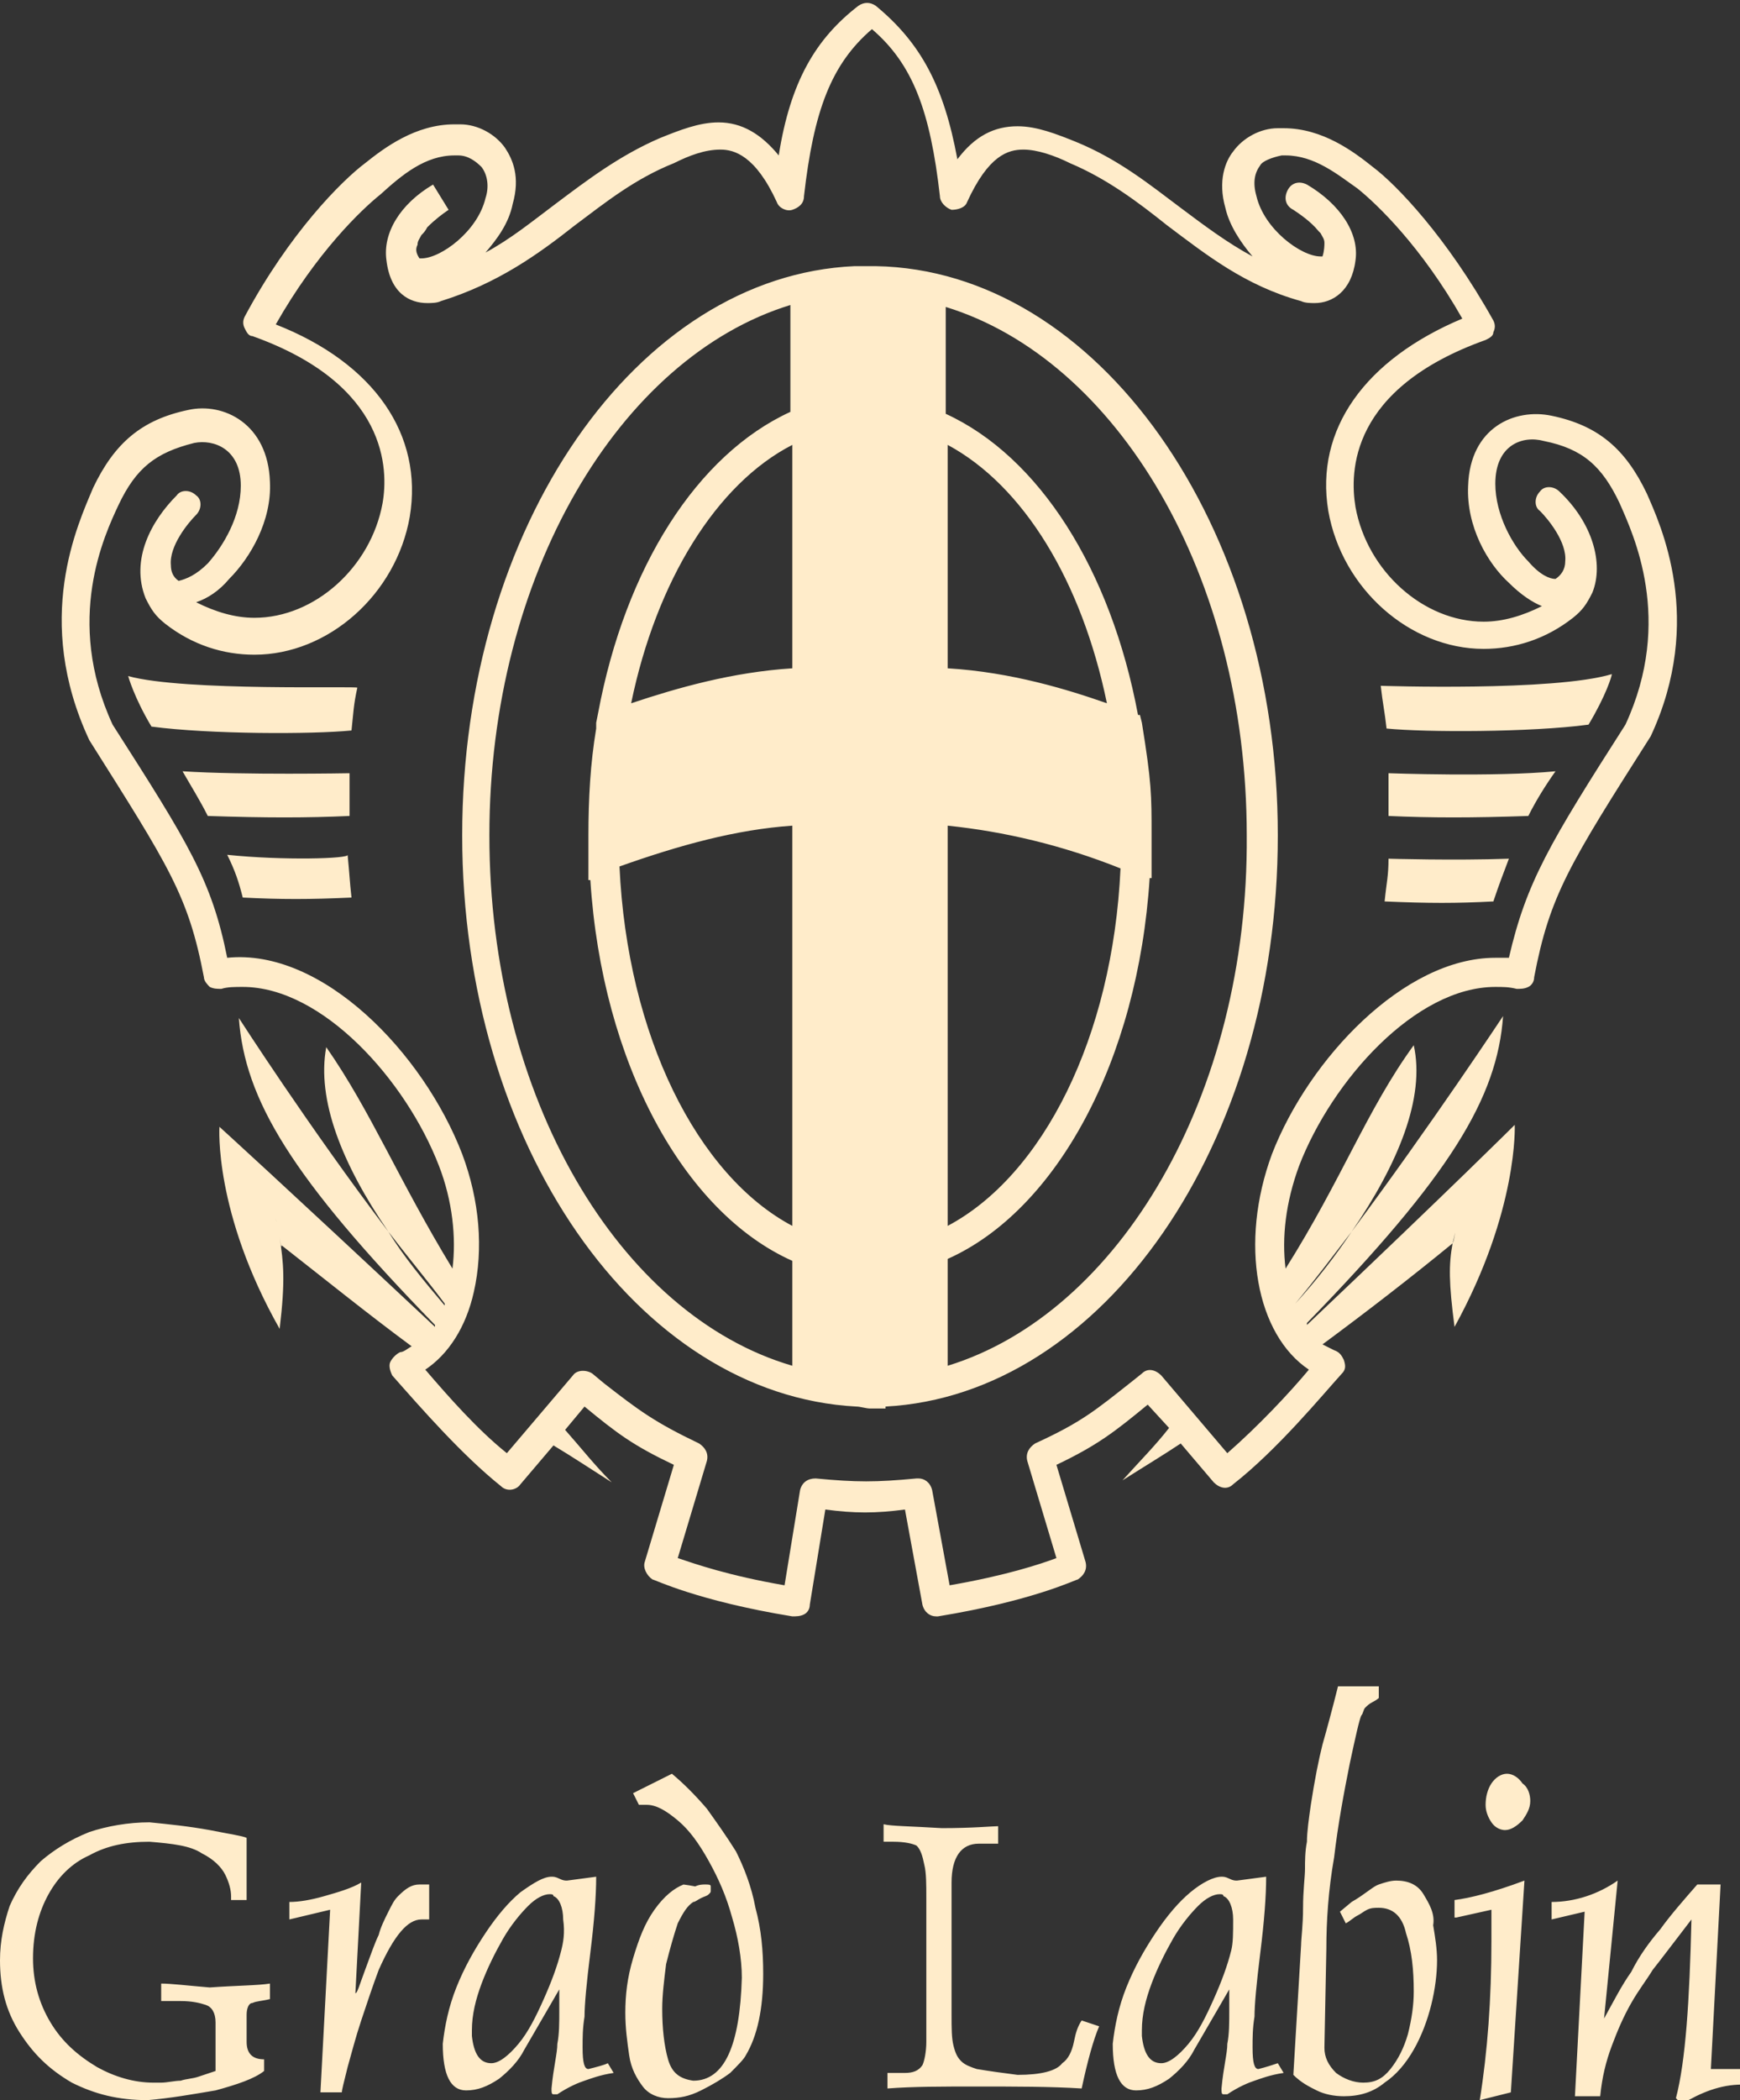 <?xml version="1.0" encoding="utf-8"?>
<!-- Generator: Adobe Illustrator 22.1.0, SVG Export Plug-In . SVG Version: 6.00 Build 0)  -->
<svg version="1.1" id="Layer_1" xmlns="http://www.w3.org/2000/svg" xmlns:xlink="http://www.w3.org/1999/xlink" x="0px" y="0px"
	 viewBox="0 0 89.6 108.1" style="enable-background:new 0 0 89.6 108.1;" xml:space="preserve">
<rect x="0" y="0" width="89.6" height="108.1" fill="#333333" stroke="none"/>
<style type="text/css">
	.st0{fill:#FFECCA;}
</style>
<g>
	<g>
		<path class="st0" d="M55.3,105.1c-0.1,0.5-0.3,0.9-0.6,1.1c-0.3,0.4-1.1,0.6-2.3,0.6c-0.8-0.1-1.5-0.2-2.1-0.3
			c-0.3-0.1-0.6-0.2-0.8-0.4c-0.2-0.2-0.3-0.4-0.4-0.8c-0.1-0.4-0.1-0.9-0.1-1.6v-6.8c0-1.3,0.5-2,1.4-2h1v-0.9
			c-0.3,0-1.3,0.1-2.9,0.1c-1.6-0.1-2.6-0.1-3-0.2v0.9H46c0.6,0,1,0.1,1.2,0.2c0.2,0.2,0.3,0.5,0.4,1c0.1,0.4,0.1,1,0.1,1.7v7.4
			c0,0.5-0.1,1-0.2,1.2c-0.2,0.3-0.5,0.4-0.9,0.4h-0.9v0.8c1.3-0.1,2.8-0.1,4.6-0.1c2,0,3.8,0,5.4,0.1c0.3-1.4,0.6-2.5,0.9-3.2
			l-0.9-0.3C55.5,104.3,55.4,104.6,55.3,105.1z M88.1,106.5l0.5-9.5h-1.2c-0.7,0.8-1.4,1.6-1.9,2.3c-0.6,0.7-1.1,1.4-1.5,2.2
			c-0.5,0.7-0.9,1.5-1.4,2.4l0.7-7.1c-1,0.7-2.2,1.1-3.4,1.1v0.9l1.7-0.4l-0.5,9.5h1.3c0.1-1,0.3-1.8,0.6-2.6c0.3-0.8,0.6-1.5,1-2.2
			c0.4-0.7,0.8-1.2,1.1-1.7c0.4-0.5,1-1.3,2-2.6c-0.1,4.2-0.3,7.3-0.8,9.2l0.3,0.3c1-0.6,2-1,3.1-1v-0.8L88.1,106.5z M64.8,106.5
			c-0.2,0-0.3-0.3-0.3-1.1c0-0.5,0-1,0.1-1.6c0-0.6,0.1-1.7,0.3-3.3c0.2-1.6,0.3-2.9,0.3-3.9l-1.5,0.2c-0.1,0-0.2,0-0.4-0.1
			c-0.2-0.1-0.3-0.1-0.4-0.1c-0.4,0-1,0.3-1.6,0.8c-0.6,0.5-1.2,1.2-1.8,2.1c-0.6,0.9-1.1,1.8-1.5,2.8c-0.4,1-0.6,2-0.7,2.9
			c0,1.6,0.4,2.4,1.2,2.4c0.6,0,1.1-0.2,1.7-0.6c0.5-0.4,1-0.9,1.3-1.5l1.8-3.1v1.1c0,0.6,0,1.2-0.1,1.7c0,0.5-0.2,1.2-0.3,2.3
			c0,0.2,0,0.3,0.1,0.3c0.1,0,0.1,0,0.2,0c0.6-0.4,1.1-0.6,1.4-0.7c0.3-0.1,0.8-0.3,1.5-0.4l-0.3-0.5
			C65.5,106.3,65.2,106.4,64.8,106.5z M63.4,100.4c-0.2,0.8-0.5,1.6-0.9,2.5c-0.4,0.9-0.8,1.7-1.3,2.3c-0.5,0.6-1,1-1.4,1
			c-0.6,0-0.9-0.5-1-1.4c0-0.1,0-0.2,0-0.3c0-0.8,0.2-1.6,0.5-2.4c0.3-0.8,0.7-1.6,1.1-2.3c0.4-0.7,0.9-1.3,1.3-1.7
			c0.4-0.4,0.8-0.6,1.1-0.6c0.1,0,0.2,0,0.2,0.1c0.3,0.1,0.5,0.6,0.5,1.2C63.5,99.5,63.5,100,63.4,100.4z M8.3,102.1v0.9
			c0.1,0,0.2,0,0.4,0c0.2,0,0.4,0,0.6,0c0.6,0,1,0.1,1.3,0.2c0.3,0.1,0.5,0.4,0.5,0.9v2.5c-0.3,0.1-0.6,0.2-0.9,0.3
			c-0.3,0.1-0.6,0.1-0.9,0.2c-0.3,0-0.7,0.1-1,0.1c-0.1,0-0.3,0-0.4,0c-1,0-2-0.3-2.9-0.8c-1-0.6-1.8-1.3-2.4-2.3
			c-0.6-1-0.9-2.1-0.9-3.3c0-1.3,0.3-2.4,0.8-3.3c0.5-0.9,1.2-1.6,2.1-2c0.9-0.5,1.9-0.7,3.1-0.7c1.2,0.1,2.1,0.2,2.7,0.6
			c0.6,0.3,1,0.7,1.2,1.1c0.2,0.4,0.3,0.8,0.3,1.1v0.2h0.8v-3.2c-0.2-0.1-0.9-0.2-1.9-0.4c-1.1-0.2-2.1-0.3-3.1-0.4
			c-1.1,0-2.2,0.2-3.1,0.5c-1,0.4-1.8,0.9-2.5,1.5c-0.7,0.7-1.2,1.4-1.6,2.3C0.2,99,0,99.9,0,100.9c0,1.4,0.3,2.6,1,3.7
			c0.7,1.1,1.5,1.9,2.7,2.6c1.2,0.6,2.4,0.9,3.9,0.9c1.2-0.1,2.3-0.3,3.5-0.5c1.1-0.3,2-0.6,2.5-1V106c-0.6,0-0.9-0.3-0.9-0.9v-1.4
			c0-0.3,0.1-0.6,0.3-0.6c0.2-0.1,0.5-0.1,0.9-0.2v-0.8c-0.6,0.1-1.7,0.1-3.1,0.2C9.6,102.2,8.8,102.1,8.3,102.1z M73.3,97.5
			c-0.3-0.5-0.8-0.7-1.4-0.7c-0.3,0-0.6,0.1-0.9,0.2c-0.3,0.1-0.7,0.5-1.4,0.9L69,98.4l0.3,0.6c0.2-0.1,0.4-0.3,0.6-0.4
			c0.2-0.1,0.3-0.2,0.5-0.3c0.2-0.1,0.4-0.1,0.6-0.1c0.7,0,1.2,0.4,1.4,1.3c0.3,0.9,0.4,1.9,0.4,3c0,0.7-0.1,1.4-0.3,2.2
			c-0.2,0.7-0.5,1.3-0.9,1.8c-0.4,0.5-0.8,0.7-1.4,0.7c-0.5,0-1-0.2-1.4-0.5c-0.4-0.4-0.6-0.8-0.6-1.3l0.1-5.1c0-1.4,0.1-3,0.4-4.7
			c0.2-1.7,0.5-3.3,0.8-4.8c0.3-1.4,0.5-2.3,0.6-2.5c0.1-0.1,0.1-0.3,0.2-0.4c0.1-0.1,0.2-0.2,0.4-0.3c0.2-0.1,0.3-0.2,0.3-0.2v-0.6
			h-2.1c-0.3,1.2-0.6,2.3-0.8,3c-0.2,0.8-0.4,1.8-0.6,3.1c-0.1,0.7-0.2,1.4-0.2,1.9c-0.1,0.5-0.1,1-0.1,1.4c0,0.4-0.1,1.1-0.1,2
			c0,0.9-0.1,1.6-0.1,1.9l-0.4,6.7c0.4,0.4,0.8,0.6,1.2,0.8c0.4,0.2,0.9,0.3,1.4,0.3c0.8,0,1.5-0.2,2.1-0.7c0.6-0.4,1.1-1,1.5-1.7
			c0.4-0.7,0.7-1.5,0.9-2.3c0.2-0.8,0.3-1.6,0.3-2.3c0-0.6-0.1-1.2-0.2-1.8C73.9,98.5,73.6,98,73.3,97.5z M37.9,95.3
			c-0.5-0.8-1-1.5-1.5-2.2c-0.6-0.7-1.2-1.3-1.8-1.8l-2,1l0.3,0.6c0.1,0,0.2,0,0.4,0c0.5,0,1,0.3,1.6,0.8c0.6,0.5,1.1,1.2,1.6,2.1
			c0.5,0.9,0.9,1.8,1.2,2.9c0.3,1,0.5,2.1,0.5,3.1c-0.1,3.5-0.9,5.3-2.5,5.3c-0.7-0.1-1.1-0.4-1.3-1.1c-0.2-0.7-0.3-1.6-0.3-2.6
			c0-0.7,0.1-1.5,0.2-2.3c0.2-0.8,0.4-1.5,0.6-2.1c0.3-0.6,0.5-0.9,0.8-1.1c0.1,0,0.2-0.1,0.4-0.2c0.2-0.1,0.3-0.1,0.4-0.2
			c0.1-0.1,0.1-0.1,0.1-0.2c0,0,0-0.1,0-0.1c0,0,0-0.1,0-0.1c0-0.1-0.1-0.1-0.3-0.1c-0.1,0-0.3,0-0.5,0.1C35.3,97,35.1,97,35.2,97
			c-0.5,0.2-1,0.6-1.5,1.3c-0.5,0.7-0.8,1.5-1.1,2.5c-0.3,1-0.4,1.9-0.4,2.8c0,0.8,0.1,1.5,0.2,2.2c0.1,0.7,0.4,1.2,0.7,1.6
			c0.3,0.4,0.8,0.6,1.3,0.6c0.6,0,1.1-0.1,1.7-0.4c0.6-0.3,1.1-0.6,1.5-0.9c0.4-0.4,0.7-0.7,0.8-0.9c0.6-1,0.9-2.4,0.9-4.2
			c0-1.2-0.1-2.3-0.4-3.4C38.7,97.1,38.3,96.1,37.9,95.3z M21.6,97c-0.4,0-0.7,0.2-1.1,0.6c-0.2,0.2-0.3,0.4-0.5,0.8
			c-0.2,0.4-0.4,0.8-0.5,1.2c-0.2,0.4-0.4,1-0.7,1.8c-0.3,0.8-0.4,1.2-0.5,1.2l0.3-5.7c-0.5,0.3-1.2,0.5-1.9,0.7
			c-0.7,0.2-1.3,0.3-1.8,0.3v0.9l2.1-0.5l-0.5,9.4h1.1c0-0.1,0.1-0.5,0.3-1.3c0.2-0.7,0.4-1.5,0.7-2.4c0.3-0.9,0.6-1.8,0.9-2.6
			c0.8-1.8,1.5-2.6,2.2-2.6c0.1,0,0.2,0,0.3,0c0.1,0,0.1,0,0.1,0V97c0,0-0.1,0-0.1,0C21.8,97,21.7,97,21.6,97z M30.3,106.5
			c-0.2,0-0.3-0.3-0.3-1.1c0-0.5,0-1,0.1-1.6c0-0.6,0.1-1.7,0.3-3.3c0.2-1.6,0.3-2.9,0.3-3.9l-1.5,0.2c-0.1,0-0.2,0-0.4-0.1
			c-0.2-0.1-0.3-0.1-0.4-0.1c-0.4,0-0.9,0.3-1.6,0.8c-0.6,0.5-1.2,1.2-1.8,2.1c-0.6,0.9-1.1,1.8-1.5,2.8c-0.4,1-0.6,2-0.7,2.9
			c0,1.6,0.4,2.4,1.2,2.4c0.6,0,1.1-0.2,1.7-0.6c0.5-0.4,1-0.9,1.3-1.5l1.8-3.1v1.1c0,0.6,0,1.2-0.1,1.7c0,0.5-0.2,1.2-0.3,2.3
			c0,0.2,0,0.3,0.1,0.3c0.1,0,0.1,0,0.2,0c0.6-0.4,1.1-0.6,1.4-0.7c0.3-0.1,0.8-0.3,1.5-0.4l-0.3-0.5
			C31.1,106.3,30.7,106.4,30.3,106.5z M28.9,100.4c-0.2,0.8-0.5,1.6-0.9,2.5c-0.4,0.9-0.8,1.7-1.3,2.3c-0.5,0.6-1,1-1.4,1
			c-0.6,0-0.9-0.5-1-1.4c0-0.1,0-0.2,0-0.3c0-0.8,0.2-1.6,0.5-2.4c0.3-0.8,0.7-1.6,1.1-2.3c0.4-0.7,0.9-1.3,1.3-1.7
			c0.4-0.4,0.8-0.6,1.1-0.6c0.1,0,0.2,0,0.2,0.1c0.3,0.1,0.5,0.6,0.5,1.2C29.1,99.5,29,100,28.9,100.4z M75,98.7l1.8-0.4v1.6
			c0,3-0.2,5.7-0.6,8.2l1.6-0.4l0.7-10.9c-1.6,0.6-2.8,0.9-3.6,1V98.7z M77.6,91.3c-0.3,0-0.6,0.2-0.8,0.5c-0.2,0.3-0.3,0.7-0.3,1.1
			c0,0.3,0.1,0.6,0.3,0.9c0.2,0.3,0.5,0.4,0.7,0.4c0,0,0,0,0,0c0,0,0,0,0,0c0.3,0,0.6-0.2,0.9-0.5c0.2-0.3,0.4-0.6,0.4-1
			c0-0.3-0.1-0.7-0.4-0.9C78.2,91.5,77.9,91.3,77.6,91.3z"/>
		<path class="st0" d="M18,42c0-1,0-1.3,0-2.2c0,0-5.5,0.1-8.6-0.1c0.4,0.7,0.9,1.5,1.3,2.3C13.7,42.1,15.8,42.1,18,42z M11.7,44
			c0.4,0.8,0.6,1.4,0.8,2.2c2,0.1,3.4,0.1,5.6,0c-0.1-0.9-0.1-1.2-0.2-2.2C18,44.2,14.6,44.3,11.7,44z M71.5,39.8c0,0.9,0,1.2,0,2.2
			c2.2,0.1,4.3,0.1,7.2,0c0.4-0.8,0.9-1.6,1.4-2.3C77,40,71.5,39.8,71.5,39.8z M84.8,25.4c-1.1-2.3-2.5-3.5-4.9-4
			C78,21,75.7,22,75.6,25c-0.1,2.1,1,4,2.1,5c0.6,0.6,1.2,1,1.7,1.2c-1,0.5-2,0.8-3,0.8c-3.1,0-6-2.6-6.6-5.9
			c-0.3-1.8-0.3-6.1,6.7-8.6c0.2-0.1,0.4-0.2,0.4-0.4c0.1-0.2,0.1-0.4,0-0.6c-2.4-4.3-5-7-6.2-7.9c-1-0.8-2.6-2-4.6-2l-0.3,0
			c-0.9,0-1.8,0.5-2.3,1.2c-0.4,0.5-0.8,1.5-0.4,2.9c0.2,0.9,0.8,1.8,1.4,2.5c-1.3-0.7-2.5-1.6-3.7-2.5c-1.6-1.2-3.2-2.5-5.4-3.4
			c-1-0.4-2-0.8-3-0.8c-1.2,0-2.2,0.5-3.1,1.7c-0.7-3.8-1.9-6-4.2-7.9c-0.3-0.2-0.6-0.2-0.9,0C42,2,40.7,4.2,40.1,8
			c-0.9-1.1-1.9-1.7-3.1-1.7c-1,0-2,0.4-3,0.8c-2.1,0.9-3.8,2.2-5.4,3.4c-1.2,0.9-2.3,1.8-3.6,2.5c0.6-0.7,1.2-1.5,1.4-2.5
			c0.4-1.4,0-2.3-0.4-2.9c-0.5-0.7-1.4-1.2-2.3-1.2l-0.3,0c-2,0-3.6,1.2-4.6,2c-1.2,0.9-3.9,3.6-6.2,7.9c-0.1,0.2-0.1,0.4,0,0.6
			c0.1,0.2,0.2,0.4,0.4,0.4c7,2.5,7,6.9,6.7,8.6c-0.6,3.3-3.5,5.9-6.6,5.9c-1,0-2-0.3-3-0.8c0.6-0.2,1.2-0.6,1.7-1.2
			c1.1-1.1,2.2-3,2.1-5c-0.1-3-2.4-4.1-4.2-3.7c-2.4,0.5-3.8,1.7-4.9,4C4,27,1.7,31.9,4.6,38.1c4.1,6.5,5.1,8,5.9,12.2
			c0,0.2,0.2,0.4,0.3,0.5c0.2,0.1,0.4,0.1,0.6,0.1c0.3-0.1,0.7-0.1,1.1-0.1c4.1,0,8.4,4.8,10.1,9.2c0.7,1.8,0.9,3.7,0.7,5.3
			c-2.8-4.6-4.2-8.1-6.5-11.4c-0.5,2.7,0.8,6,3.2,9.5c1,1.3,2,2.5,2.9,3.7c0,0,0,0,0,0.1c-1.1-1.3-2.1-2.5-2.9-3.8
			c-4.1-5.4-7.7-11-7.7-11c0.3,4.2,2.7,8.2,10.1,15.8c0,0,0,0.1,0,0.1C14.5,60.9,11.3,58,11.3,58s-0.3,4.4,3.1,10.4
			c0.3-2.5,0.2-3.4,0-4.7c0-0.2-0.1-0.5-0.2-1c0.1,0.4,0.1,0.7,0.2,1c0.1,0.7,0.1,0.4,0.1,0.4c2.3,1.8,4.4,3.5,6.7,5.2
			c-0.2,0.1-0.4,0.3-0.6,0.3c-0.2,0.1-0.4,0.3-0.5,0.5c-0.1,0.2,0,0.5,0.1,0.7c1.5,1.7,3.6,4.1,5.6,5.7c0.3,0.3,0.8,0.2,1-0.1l1.7-2
			c1,0.6,1.9,1.2,3,1.9c-0.9-0.9-1.6-1.8-2.4-2.7l1-1.2l0,0c1.7,1.4,2.5,2,4.6,3l-1.5,5c-0.1,0.3,0.1,0.7,0.4,0.9
			c0.1,0,2.3,1.1,7.2,1.9c0.2,0,0.4,0,0.6-0.1c0.2-0.1,0.3-0.3,0.3-0.5l0.8-4.9c1.5,0.2,2.6,0.2,4.1,0l0.9,4.9
			c0.1,0.4,0.4,0.6,0.7,0.6c0,0,0.1,0,0.1,0c4.9-0.8,7.1-1.9,7.2-1.9c0.3-0.2,0.5-0.5,0.4-0.9l-1.5-5c2.1-1,3-1.7,4.7-3.1l1.1,1.2
			c-0.7,0.9-1.5,1.7-2.4,2.7c1.1-0.7,2.1-1.3,3-1.9l1.7,2c0.3,0.3,0.7,0.4,1,0.1c2.3-1.8,4.6-4.6,5.6-5.7c0.2-0.2,0.2-0.4,0.1-0.7
			c-0.1-0.2-0.2-0.4-0.5-0.5c-0.2-0.1-0.4-0.2-0.6-0.3c2.3-1.7,4.5-3.4,6.7-5.2c0,0,0,0.2,0,0c0.1-0.4,0.2-0.8,0.3-1.4
			c-0.2,0.9-0.2,1.2-0.3,1.4c-0.2,1.1-0.2,2,0.1,4.3c3.3-6,3.1-10.4,3.1-10.4S75,60.9,67.3,68.2c0,0,0-0.1,0-0.1
			c7.4-7.6,9.8-11.6,10.1-15.8c0,0-3.7,5.6-7.8,11.1c-0.8,1.2-1.8,2.5-2.9,3.7l0,0c1-1.2,1.9-2.4,2.9-3.7c2.4-3.5,3.8-6.9,3.2-9.6
			c-2.4,3.3-3.7,6.9-6.6,11.5c-0.2-1.6,0-3.4,0.7-5.3c1.7-4.4,6-9.2,10.1-9.2c0.4,0,0.7,0,1.1,0.1c0.2,0,0.4,0,0.6-0.1
			c0.2-0.1,0.3-0.3,0.3-0.5c0.8-4.2,1.8-5.8,6-12.4C87.8,31.9,85.5,27,84.8,25.4z M83.7,37.3c-3.9,6.1-5.1,8.1-6,12
			c-0.2,0-0.4,0-0.7,0c-4.7,0-9.6,5.2-11.5,10.1c-1.7,4.6-0.8,9.3,1.9,11.1c-1,1.2-2.6,2.9-4.2,4.3l-3.4-4c-0.3-0.3-0.7-0.4-1-0.1
			l-0.5,0.4c-1.9,1.5-2.6,2.1-5,3.2c-0.3,0.2-0.5,0.5-0.4,0.9l1.5,5c-0.8,0.3-2.6,0.9-5.5,1.4l-0.9-4.9c-0.1-0.4-0.4-0.6-0.7-0.6
			c0,0-0.1,0-0.1,0c-2.1,0.2-3.1,0.2-5.2,0c-0.4,0-0.7,0.2-0.8,0.6l-0.8,4.9c-2.9-0.5-4.6-1.1-5.5-1.4l1.5-5
			c0.1-0.4-0.1-0.7-0.4-0.9c-2.3-1.1-3.1-1.7-4.9-3.1l-0.6-0.5c-0.3-0.2-0.8-0.2-1,0.1l-3.4,4c-1.5-1.2-3-2.9-4.2-4.3
			c1.2-0.8,2.1-2.2,2.5-4c0.5-2.2,0.3-4.7-0.6-7.1c-2-5.2-7.2-10.6-12.1-10.1c-0.8-4-2-5.9-5.9-12C3.3,31.9,5.4,27.5,6.1,26
			c0.9-1.9,1.9-2.7,3.9-3.2c1-0.2,2.4,0.3,2.4,2.2c0,1.6-0.9,3.1-1.7,4c-0.6,0.6-1.1,0.8-1.5,0.9c-0.3-0.2-0.4-0.5-0.4-0.8
			c-0.1-1,0.9-2.2,1.3-2.6c0.3-0.3,0.3-0.8,0-1c-0.3-0.3-0.8-0.3-1,0c-1.3,1.3-2.4,3.3-1.6,5.3c0.3,0.6,0.5,0.9,1,1.3
			c1.4,1.1,3,1.6,4.6,1.6c3.8,0,7.3-3.1,8-7.1c0.7-4.2-1.8-7.9-6.9-9.9c2.1-3.7,4.4-5.9,5.4-6.7C20.7,9,21.9,8,23.4,8l0.2,0
			c0.5,0,0.9,0.3,1.2,0.6c0.3,0.4,0.4,1,0.2,1.6c-0.4,1.7-2.3,3.1-3.3,3.1c-0.1,0-0.1,0-0.1,0c-0.2-0.3-0.2-0.5-0.1-0.7
			c0-0.2,0.1-0.3,0.2-0.5c0.1-0.1,0.2-0.2,0.3-0.4c0.4-0.4,0.8-0.7,1.1-0.9l-0.8-1.3c-1.7,1-2.6,2.5-2.4,3.9
			c0.2,1.7,1.2,2.2,2.1,2.2c0.2,0,0.5,0,0.7-0.1c2.9-0.9,5-2.4,6.9-3.9c1.6-1.2,3.1-2.4,5.1-3.2c0.8-0.4,1.6-0.7,2.4-0.7
			c0.7,0,1.8,0.3,2.9,2.7c0.1,0.3,0.5,0.5,0.8,0.4c0.3-0.1,0.6-0.3,0.6-0.7c0.5-4.4,1.4-6.8,3.5-8.6c2.1,1.8,3,4.2,3.5,8.6
			c0,0.3,0.3,0.6,0.6,0.7c0.3,0,0.7-0.1,0.8-0.4c1.1-2.4,2.1-2.7,2.9-2.7c0.7,0,1.6,0.3,2.4,0.7c1.9,0.8,3.5,2,5,3.2
			c2,1.5,4,3.1,6.9,3.9c0.2,0.1,0.5,0.1,0.7,0.1c0.9,0,1.9-0.6,2.1-2.2c0.2-1.4-0.8-2.9-2.5-3.9c0,0,0,0,0,0c0,0,0,0,0,0
			c-0.4-0.2-0.8-0.1-1,0.3c-0.2,0.4-0.1,0.8,0.3,1c0.3,0.2,0.9,0.6,1.3,1.1c0,0,0.1,0.1,0.1,0.1c0.1,0.2,0.2,0.3,0.2,0.5
			c0,0.1,0,0.4-0.1,0.7c0,0-0.1,0-0.1,0c-1,0-2.9-1.4-3.3-3.1c-0.2-0.7-0.1-1.2,0.2-1.6C65,8.3,65.5,8.1,66,8l0.2,0
			c1.5,0,2.7,1,3.7,1.7c1,0.8,3.3,3,5.4,6.7c-5,2.1-7.6,5.7-6.9,9.9c0.7,4,4.2,7.1,8,7.1c1.6,0,3.2-0.5,4.6-1.6
			c0.5-0.4,0.7-0.7,1-1.3c0.6-1.5,0-3.6-1.7-5.2c-0.3-0.3-0.8-0.3-1,0c-0.3,0.3-0.3,0.8,0,1c0,0,0,0,0,0c0.4,0.4,1.4,1.6,1.3,2.6
			c0,0.4-0.2,0.7-0.5,0.9c-0.3,0-0.8-0.2-1.4-0.9c-0.8-0.8-1.7-2.4-1.7-4c0-2,1.4-2.5,2.5-2.2c2,0.4,3,1.3,3.9,3.2
			C84.1,27.5,86.2,31.9,83.7,37.3z M71.1,35.3c0.1,0.9,0.2,1.3,0.3,2.2c2,0.2,7.4,0.2,10.4-0.2c0.9-1.5,1.2-2.5,1.2-2.6
			C80,35.6,71.1,35.3,71.1,35.3z M71.5,44.2c0,0.9-0.1,1.2-0.2,2.2c2.3,0.1,3.7,0.1,5.6,0c0.3-0.9,0.5-1.4,0.8-2.2
			C74.9,44.3,71.5,44.2,71.5,44.2z M45.1,13.7L45.1,13.7l-0.3,0c-0.1,0-0.2,0-0.3,0H44v0C32.8,14.2,23.8,27.1,23.8,43
			c0,15.9,9,28.8,20.3,29.4c0.2,0,0.5,0.1,0.7,0.1h0.8v-0.1C56.8,71.8,65.8,58.9,65.8,43C65.8,27,56.5,13.9,45.1,13.7z M48.8,22.9
			c3.9,2.1,6.9,7,8.2,13.3c-2-0.7-4.9-1.6-8.2-1.8V22.9z M40.8,70.3C31.9,67.7,25.2,56.5,25.2,43c0-13.4,6.7-24.6,15.5-27.3v5.5
			c-4.8,2.2-8.5,8-9.9,15.5l0,0l-0.1,0.5c0,0.1,0,0.2,0,0.3c-0.3,1.8-0.4,3.6-0.4,5.5c0,0.3,0,0.6,0,0.9l0,1.4l0.1,0
			c0.6,9.4,4.8,17.1,10.4,19.6V70.3z M40.8,22.9v11.5c-3.1,0.2-5.9,1-8.3,1.8C33.8,29.9,36.9,24.9,40.8,22.9z M40.8,63.1
			c-4.9-2.6-8.5-9.8-8.9-18.5c3.1-1.1,6-1.9,8.9-2.1V63.1z M57.7,44.7c-0.4,8.7-4,15.8-8.9,18.4V42.5C51.7,42.8,54.7,43.5,57.7,44.7
			z M48.8,70.3v-5.5c5.6-2.5,9.8-10.2,10.4-19.6l0.1,0V43c0-2.1,0-2.7-0.5-5.8l-0.1-0.4l-0.1,0c-1.4-7.5-5.1-13.3-9.9-15.5v-5.5
			c8.8,2.7,15.5,13.8,15.5,27.2C64.3,56.4,57.6,67.6,48.8,70.3z M6.6,34.8c0,0,0.3,1.1,1.2,2.6c3,0.4,8.3,0.4,10.3,0.2
			c0.1-0.9,0.1-1.3,0.3-2.2C18.5,35.3,9.5,35.6,6.6,34.8z"/>
	</g>
</g>
</svg>
